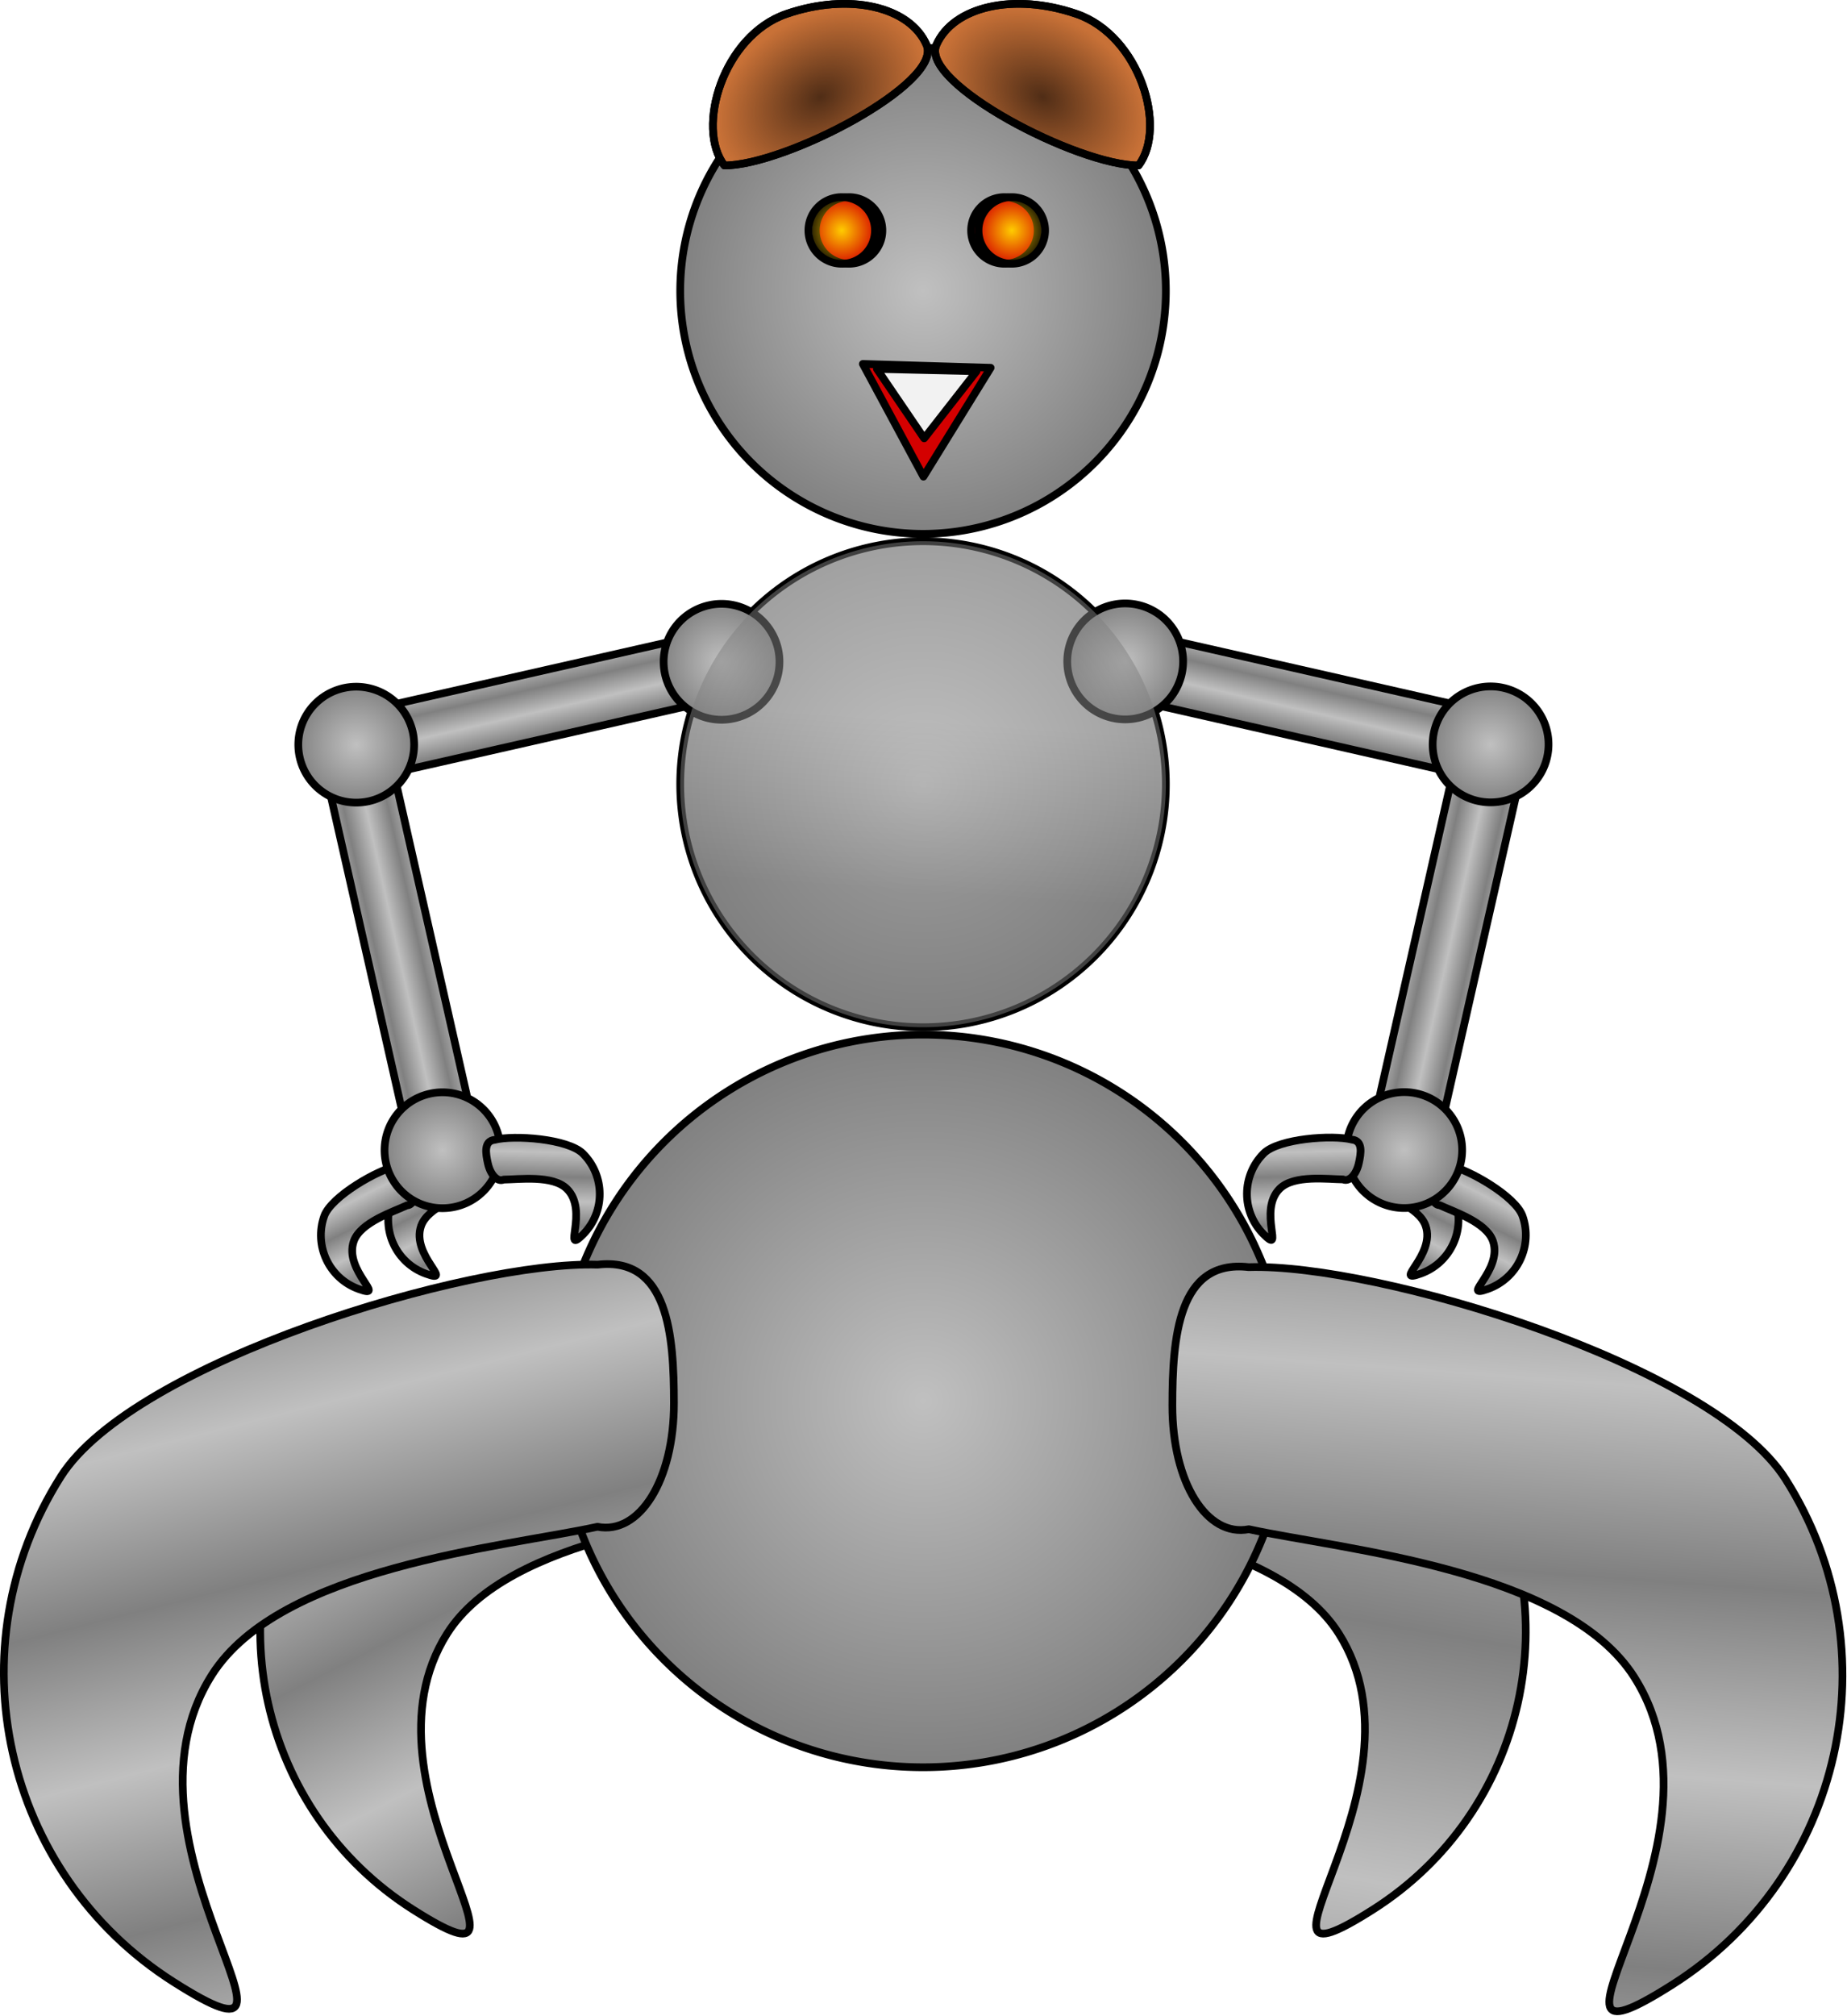 <?xml version="1.0" encoding="UTF-8" standalone="no"?>
<!-- Created with Inkscape (http://www.inkscape.org/) -->

<svg
   xmlns:dc="http://purl.org/dc/elements/1.1/"
   xmlns:cc="http://creativecommons.org/ns#"
   xmlns:rdf="http://www.w3.org/1999/02/22-rdf-syntax-ns#"
   xmlns:svg="http://www.w3.org/2000/svg"
   xmlns="http://www.w3.org/2000/svg"
   xmlns:xlink="http://www.w3.org/1999/xlink"
   xmlns:sodipodi="http://sodipodi.sourceforge.net/DTD/sodipodi-0.dtd"
   xmlns:inkscape="http://www.inkscape.org/namespaces/inkscape"
   width="7.5in"
   height="8.181in"
   viewBox="0 0 190.5 207.798"
   version="1.1"
   id="svg8"
   inkscape:version="0.92.5 (2060ec1f9f, 2020-04-08)"
   sodipodi:docname="Robot 6 MOM Mom.svg">
  <defs
     id="defs2">
    <linearGradient
       inkscape:collect="always"
       id="linearGradient5332">
      <stop
         style="stop-color:#ffcc00;stop-opacity:1;"
         offset="0"
         id="stop5328" />
      <stop
         style="stop-color:#ffcc00;stop-opacity:0;"
         offset="1"
         id="stop5330" />
    </linearGradient>
    <linearGradient
       inkscape:collect="always"
       id="linearGradient1600">
      <stop
         style="stop-color:#502d16;stop-opacity:1;"
         offset="0"
         id="stop1596" />
      <stop
         style="stop-color:#502d16;stop-opacity:0;"
         offset="1"
         id="stop1598" />
    </linearGradient>
    <linearGradient
       inkscape:collect="always"
       id="linearGradient1404">
      <stop
         style="stop-color:#c0c0c0;stop-opacity:1"
         offset="0"
         id="stop1400" />
      <stop
         style="stop-color:#808080;stop-opacity:1"
         offset="1"
         id="stop1402" />
    </linearGradient>
    <linearGradient
       inkscape:collect="always"
       xlink:href="#linearGradient1404"
       id="linearGradient1406"
       x1="36.675"
       y1="160.325"
       x2="40.772"
       y2="176.613"
       gradientUnits="userSpaceOnUse"
       spreadMethod="reflect" />
    <linearGradient
       inkscape:collect="always"
       xlink:href="#linearGradient1404"
       id="linearGradient1414"
       x1="41.371"
       y1="169.774"
       x2="48.356"
       y2="183.48"
       gradientUnits="userSpaceOnUse"
       spreadMethod="reflect" />
    <linearGradient
       inkscape:collect="always"
       xlink:href="#linearGradient1404"
       id="linearGradient1422"
       x1="160.993"
       y1="157.151"
       x2="159.462"
       y2="177.815"
       gradientUnits="userSpaceOnUse"
       spreadMethod="reflect" />
    <linearGradient
       inkscape:collect="always"
       xlink:href="#linearGradient1404"
       id="linearGradient1430"
       x1="148.494"
       y1="155.863"
       x2="143.912"
       y2="182.854"
       gradientUnits="userSpaceOnUse"
       spreadMethod="reflect" />
    <radialGradient
       inkscape:collect="always"
       xlink:href="#linearGradient1404"
       id="radialGradient1438"
       cx="101.183"
       cy="160.008"
       fx="101.183"
       fy="160.008"
       r="39.688"
       gradientTransform="translate(0,2.6205994e-5)"
       gradientUnits="userSpaceOnUse" />
    <linearGradient
       inkscape:collect="always"
       xlink:href="#linearGradient1404"
       id="linearGradient1462"
       gradientUnits="userSpaceOnUse"
       x1="36.675"
       y1="160.325"
       x2="40.772"
       y2="176.613"
       spreadMethod="reflect"
       gradientTransform="matrix(0.155,0,0,-0.156,15.914,71.833)" />
    <linearGradient
       inkscape:collect="always"
       xlink:href="#linearGradient1404"
       id="linearGradient1468"
       gradientUnits="userSpaceOnUse"
       gradientTransform="matrix(-0.155,0,0,-0.156,47.164,72.237)"
       x1="36.675"
       y1="160.325"
       x2="40.772"
       y2="176.613"
       spreadMethod="reflect" />
    <linearGradient
       inkscape:collect="always"
       xlink:href="#linearGradient1404"
       id="linearGradient1472"
       gradientUnits="userSpaceOnUse"
       gradientTransform="matrix(0.155,0,0,-0.156,23.322,71.833)"
       x1="36.675"
       y1="160.325"
       x2="40.772"
       y2="176.613"
       spreadMethod="reflect" />
    <radialGradient
       inkscape:collect="always"
       xlink:href="#linearGradient1404"
       id="radialGradient1480"
       cx="31.198"
       cy="49.751"
       fx="31.198"
       fy="49.751"
       r="6.615"
       gradientTransform="translate(0,1.5042945e-5)"
       gradientUnits="userSpaceOnUse" />
    <radialGradient
       inkscape:collect="always"
       xlink:href="#linearGradient1404"
       id="radialGradient1507"
       cx="31.787"
       cy="94.236"
       fx="31.787"
       fy="94.236"
       r="6.615"
       gradientTransform="translate(0,2.8493534e-5)"
       gradientUnits="userSpaceOnUse" />
    <radialGradient
       inkscape:collect="always"
       xlink:href="#linearGradient1404"
       id="radialGradient1515"
       cx="72.004"
       cy="94.236"
       fx="72.004"
       fy="94.236"
       r="6.615"
       gradientTransform="translate(0,2.8493535e-5)"
       gradientUnits="userSpaceOnUse" />
    <linearGradient
       inkscape:collect="always"
       xlink:href="#linearGradient1404"
       id="linearGradient1523"
       x1="48.748"
       y1="93.358"
       x2="48.742"
       y2="95.86"
       gradientUnits="userSpaceOnUse"
       spreadMethod="reflect" />
    <linearGradient
       inkscape:collect="always"
       xlink:href="#linearGradient1404"
       id="linearGradient1531"
       x1="31.272"
       y1="72.095"
       x2="33.607"
       y2="72.089"
       gradientUnits="userSpaceOnUse"
       spreadMethod="reflect" />
    <linearGradient
       inkscape:collect="always"
       xlink:href="#linearGradient1404"
       id="linearGradient1564"
       gradientUnits="userSpaceOnUse"
       x1="48.748"
       y1="93.358"
       x2="48.742"
       y2="95.86"
       spreadMethod="reflect" />
    <linearGradient
       inkscape:collect="always"
       xlink:href="#linearGradient1404"
       id="linearGradient1566"
       gradientUnits="userSpaceOnUse"
       x1="31.272"
       y1="72.095"
       x2="33.607"
       y2="72.089"
       spreadMethod="reflect" />
    <radialGradient
       inkscape:collect="always"
       xlink:href="#linearGradient1404"
       id="radialGradient1568"
       gradientUnits="userSpaceOnUse"
       gradientTransform="translate(0,2.8493534e-5)"
       cx="31.787"
       cy="94.236"
       fx="31.787"
       fy="94.236"
       r="6.615" />
    <radialGradient
       inkscape:collect="always"
       xlink:href="#linearGradient1404"
       id="radialGradient1570"
       gradientUnits="userSpaceOnUse"
       gradientTransform="translate(0,2.8493535e-5)"
       cx="72.004"
       cy="94.236"
       fx="72.004"
       fy="94.236"
       r="6.615" />
    <linearGradient
       inkscape:collect="always"
       xlink:href="#linearGradient1404"
       id="linearGradient1572"
       gradientUnits="userSpaceOnUse"
       gradientTransform="matrix(0.155,0,0,-0.156,23.322,71.833)"
       x1="36.675"
       y1="160.325"
       x2="40.772"
       y2="176.613"
       spreadMethod="reflect" />
    <linearGradient
       inkscape:collect="always"
       xlink:href="#linearGradient1404"
       id="linearGradient1574"
       gradientUnits="userSpaceOnUse"
       gradientTransform="matrix(0.155,0,0,-0.156,15.914,71.833)"
       x1="36.675"
       y1="160.325"
       x2="40.772"
       y2="176.613"
       spreadMethod="reflect" />
    <radialGradient
       inkscape:collect="always"
       xlink:href="#linearGradient1404"
       id="radialGradient1576"
       gradientUnits="userSpaceOnUse"
       gradientTransform="translate(0,1.5042945e-5)"
       cx="31.198"
       cy="49.751"
       fx="31.198"
       fy="49.751"
       r="6.615" />
    <linearGradient
       inkscape:collect="always"
       xlink:href="#linearGradient1404"
       id="linearGradient1578"
       gradientUnits="userSpaceOnUse"
       gradientTransform="matrix(-0.155,0,0,-0.156,47.164,72.237)"
       x1="36.675"
       y1="160.325"
       x2="40.772"
       y2="176.613"
       spreadMethod="reflect" />
    <linearGradient
       inkscape:collect="always"
       xlink:href="#linearGradient1404"
       id="linearGradient1586"
       x1="102.152"
       y1="87.138"
       x2="100.883"
       y2="105.603"
       gradientUnits="userSpaceOnUse" />
    <radialGradient
       inkscape:collect="always"
       xlink:href="#linearGradient1404"
       id="radialGradient1590"
       cx="101.183"
       cy="93.862"
       fx="101.183"
       fy="93.862"
       r="26.061"
       gradientTransform="translate(0,5.4023432e-6)"
       gradientUnits="userSpaceOnUse" />
    <radialGradient
       inkscape:collect="always"
       xlink:href="#linearGradient1600"
       id="radialGradient1602"
       cx="90.155"
       cy="20.538"
       fx="90.155"
       fy="20.538"
       r="11.931"
       gradientTransform="matrix(0.855,-0.496,0.361,0.622,5.674,52.087)"
       gradientUnits="userSpaceOnUse" />
    <radialGradient
       inkscape:collect="always"
       xlink:href="#linearGradient1600"
       id="radialGradient1614"
       gradientUnits="userSpaceOnUse"
       gradientTransform="matrix(0.855,-0.496,0.361,0.622,5.674,52.087)"
       cx="90.155"
       cy="20.538"
       fx="90.155"
       fy="20.538"
       r="11.931" />
    <radialGradient
       inkscape:collect="always"
       xlink:href="#linearGradient5332"
       id="radialGradient5334"
       cx="91.11"
       cy="34.463"
       fx="91.11"
       fy="34.463"
       r="3.969"
       gradientTransform="translate(0,-8.6835106e-6)"
       gradientUnits="userSpaceOnUse" />
    <radialGradient
       inkscape:collect="always"
       xlink:href="#linearGradient5332"
       id="radialGradient5358"
       gradientUnits="userSpaceOnUse"
       gradientTransform="translate(0,-8.6835106e-6)"
       cx="91.11"
       cy="34.463"
       fx="91.11"
       fy="34.463"
       r="3.969" />
    <radialGradient
       inkscape:collect="always"
       xlink:href="#linearGradient1404"
       id="radialGradient5366"
       cx="101.183"
       cy="40.945"
       fx="101.183"
       fy="40.945"
       r="26.458"
       gradientTransform="translate(0,2.3213082e-6)"
       gradientUnits="userSpaceOnUse" />
  </defs>
  <sodipodi:namedview
     id="base"
     pagecolor="#ffffff"
     bordercolor="#666666"
     borderopacity="1.0"
     inkscape:pageopacity="0.0"
     inkscape:pageshadow="2"
     inkscape:zoom="0.54711717"
     inkscape:cx="312.54918"
     inkscape:cy="403.58639"
     inkscape:document-units="px"
     inkscape:current-layer="layer1"
     showgrid="false"
     units="in"
     inkscape:window-width="1600"
     inkscape:window-height="825"
     inkscape:window-x="-32000"
     inkscape:window-y="-32000"
     inkscape:window-maximized="0"
     showguides="true"
     inkscape:guide-bbox="true"
     inkscape:snap-global="false" />
  <g
     inkscape:label="Layer 1"
     inkscape:groupmode="layer"
     id="layer1"
     transform="translate(-2.132,-18.076)">
    <path
       style="opacity:1;fill:#808080;fill-opacity:1;stroke:#000000;stroke-width:0.794;stroke-linecap:round;stroke-linejoin:round;stroke-miterlimit:4;stroke-dasharray:none;stroke-dashoffset:0;stroke-opacity:1;paint-order:fill markers stroke"
       d="m -20.403,78.332 c 0,0 -0.171,-1.455 3.572,-1.455 3.743,0 3.572,1.455 3.572,1.455 v 36.792 c 0,0 0.087,0.647 -3.572,0.647 -3.659,0 -3.572,-0.647 -3.572,-0.647 z"
       id="rect1440"
       inkscape:connector-curvature="0"
       sodipodi:nodetypes="czcczcc" />
    <g
       id="g5411"
       transform="matrix(0.961,0,0,0.961,0.098,8.709)"
       style="stroke-width:1.04"
       inkscape:export-xdpi="95.953789"
       inkscape:export-ydpi="95.953789">
      <path
         sodipodi:nodetypes="ssscscs"
         style="opacity:1;fill:url(#linearGradient1430);fill-opacity:1;stroke:#000000;stroke-width:0.826;stroke-linecap:round;stroke-linejoin:round;stroke-miterlimit:4;stroke-dasharray:none;stroke-dashoffset:0;stroke-opacity:1;paint-order:fill markers stroke"
         d="m 145.796,184.944 c 10.455,16.469 -12.787,40.074 3.68,29.617 16.467,-10.456 21.341,-32.283 10.886,-48.753 -6.995,-11.019 -39.382,-20.807 -51.785,-20.422 -6.838,-0.794 -7.349,6.873 -7.359,13.329 -0.011,7.466 3.331,12.735 7.379,11.944 9.192,1.991 30.59,3.875 37.199,14.285 z"
         id="path1398"
         inkscape:connector-curvature="0" />
      <path
         inkscape:connector-curvature="0"
         id="path1396"
         d="M 50.116,184.944 C 39.661,201.413 62.903,225.018 46.436,214.561 29.969,204.105 25.095,182.278 35.55,165.809 c 6.995,-11.019 39.382,-20.807 51.785,-20.422 6.838,-0.794 7.349,6.873 7.359,13.329 0.011,7.466 -3.331,12.735 -7.379,11.944 -9.192,1.991 -30.591,3.875 -37.199,14.285 z"
         style="opacity:1;fill:url(#linearGradient1414);fill-opacity:1;stroke:#000000;stroke-width:0.826;stroke-linecap:round;stroke-linejoin:round;stroke-miterlimit:4;stroke-dasharray:none;stroke-dashoffset:0;stroke-opacity:1;paint-order:fill markers stroke"
         sodipodi:nodetypes="ssscscs" />
      <path
         inkscape:connector-curvature="0"
         id="path1379"
         d="m 140.474,160.008 a 39.291,39.291 0 0 1 -39.291,39.291 39.291,39.291 0 0 1 -39.291,-39.291 39.291,39.291 0 0 1 39.291,-39.291 39.291,39.291 0 0 1 39.291,39.291 z"
         style="opacity:1;fill:url(#radialGradient1438);fill-opacity:1;stroke:#000000;stroke-width:0.826;stroke-linecap:round;stroke-linejoin:round;stroke-miterlimit:4;stroke-dasharray:none;stroke-dashoffset:0;stroke-opacity:1;paint-order:fill markers stroke" />
      <path
         style="opacity:1;fill:url(#radialGradient5366);fill-opacity:1;stroke:#000000;stroke-width:0.826;stroke-linecap:round;stroke-linejoin:round;stroke-miterlimit:4;stroke-dasharray:none;stroke-dashoffset:0;stroke-opacity:1;paint-order:fill markers stroke"
         d="M 127.244,40.945 A 26.061,26.061 0 0 1 101.183,67.007 26.061,26.061 0 0 1 75.122,40.945 26.061,26.061 0 0 1 101.183,14.884 26.061,26.061 0 0 1 127.244,40.945 Z"
         id="path1384"
         inkscape:connector-curvature="0" />
      <path
         inkscape:connector-curvature="0"
         id="path1386"
         d="M 127.244,93.862 A 26.061,26.061 0 0 1 101.183,119.923 26.061,26.061 0 0 1 75.122,93.862 26.061,26.061 0 0 1 101.183,67.8 26.061,26.061 0 0 1 127.244,93.862 Z"
         style="opacity:1;fill:url(#linearGradient1586);fill-opacity:1;stroke:#000000;stroke-width:0.826;stroke-linecap:round;stroke-linejoin:round;stroke-miterlimit:4;stroke-dasharray:none;stroke-dashoffset:0;stroke-opacity:1;paint-order:fill markers stroke" />
      <path
         sodipodi:nodetypes="ssscscs"
         style="opacity:1;fill:url(#linearGradient1406);fill-opacity:1;stroke:#000000;stroke-width:0.826;stroke-linecap:round;stroke-linejoin:round;stroke-miterlimit:4;stroke-dasharray:none;stroke-dashoffset:0;stroke-opacity:1;paint-order:fill markers stroke"
         d="m 24.857,189.394 c -11.631,18.319 14.226,44.575 -4.094,32.945 C 2.444,210.708 -2.978,186.429 8.653,168.109 16.434,155.853 52.464,144.965 66.262,145.393 c 7.607,-0.883 8.176,7.645 8.186,14.826 0.012,8.305 -3.706,14.166 -8.209,13.286 -10.225,2.214 -34.031,4.31 -41.383,15.889 z"
         id="path1388"
         inkscape:connector-curvature="0" />
      <path
         inkscape:connector-curvature="0"
         id="path1394"
         d="m 177.532,189.659 c 11.631,18.319 -14.225,44.575 4.094,32.945 18.319,-11.631 23.741,-35.91 12.11,-54.23 -7.781,-12.256 -43.811,-23.144 -57.609,-22.717 -7.607,-0.883 -8.176,7.645 -8.186,14.826 -0.012,8.305 3.706,14.166 8.209,13.286 10.225,2.214 34.031,4.31 41.383,15.889 z"
         style="opacity:1;fill:url(#linearGradient1422);fill-opacity:1;stroke:#000000;stroke-width:0.826;stroke-linecap:round;stroke-linejoin:round;stroke-miterlimit:4;stroke-dasharray:none;stroke-dashoffset:0;stroke-opacity:1;paint-order:fill markers stroke"
         sodipodi:nodetypes="ssscscs" />
      <g
         transform="matrix(0.975,-0.221,-0.221,-0.975,30.182,188.523)"
         id="g1542"
         style="stroke-width:1.04">
        <path
           sodipodi:nodetypes="czcczcc"
           inkscape:connector-curvature="0"
           id="path1443"
           d="m 69.873,90.41 c 0,0 1.455,-0.171 1.455,3.572 0,3.743 -1.455,3.572 -1.455,3.572 H 33.081 c 0,0 -0.647,0.087 -0.647,-3.572 0,-3.659 0.647,-3.572 0.647,-3.572 z"
           style="opacity:1;fill:url(#linearGradient1523);fill-opacity:1;stroke:#000000;stroke-width:0.826;stroke-linecap:round;stroke-linejoin:round;stroke-miterlimit:4;stroke-dasharray:none;stroke-dashoffset:0;stroke-opacity:1;paint-order:fill markers stroke" />
        <path
           sodipodi:nodetypes="czcczcc"
           inkscape:connector-curvature="0"
           id="path1451"
           d="m 27.906,54.978 c 0,0 -0.171,-1.455 3.572,-1.455 3.743,0 3.572,1.455 3.572,1.455 V 91.77 c 0,0 0.087,0.647 -3.572,0.647 -3.659,0 -3.572,-0.647 -3.572,-0.647 z"
           style="opacity:1;fill:url(#linearGradient1531);fill-opacity:1;stroke:#000000;stroke-width:0.826;stroke-linecap:round;stroke-linejoin:round;stroke-miterlimit:4;stroke-dasharray:none;stroke-dashoffset:0;stroke-opacity:1;paint-order:fill markers stroke" />
        <path
           style="opacity:1;fill:url(#radialGradient1507);fill-opacity:1;stroke:#000000;stroke-width:0.826;stroke-linecap:round;stroke-linejoin:round;stroke-miterlimit:4;stroke-dasharray:none;stroke-dashoffset:0;stroke-opacity:1;paint-order:fill markers stroke"
           d="m 38.005,94.236 a 6.218,6.218 0 0 1 -6.218,6.218 6.218,6.218 0 0 1 -6.218,-6.218 6.218,6.218 0 0 1 6.218,-6.218 6.218,6.218 0 0 1 6.218,6.218 z"
           id="path1445"
           inkscape:connector-curvature="0" />
        <path
           inkscape:connector-curvature="0"
           id="path1453"
           d="m 78.222,94.236 a 6.218,6.218 0 0 1 -6.218,6.218 6.218,6.218 0 0 1 -6.218,-6.218 6.218,6.218 0 0 1 6.218,-6.218 6.218,6.218 0 0 1 6.218,6.218 z"
           style="opacity:1;fill:url(#radialGradient1515);fill-opacity:1;stroke:#000000;stroke-width:0.826;stroke-linecap:round;stroke-linejoin:round;stroke-miterlimit:4;stroke-dasharray:none;stroke-dashoffset:0;stroke-opacity:1;paint-order:fill markers stroke" />
        <g
           id="g1486"
           style="stroke-width:1.04">
          <path
             sodipodi:nodetypes="ssscscs"
             style="opacity:1;fill:url(#linearGradient1472);fill-opacity:1;stroke:#000000;stroke-width:0.826;stroke-linecap:round;stroke-linejoin:round;stroke-miterlimit:4;stroke-dasharray:none;stroke-dashoffset:0;stroke-opacity:1;paint-order:fill markers stroke"
             d="m 27.17,42.352 c -1.8,-2.852 2.202,-6.939 -0.634,-5.128 -2.835,1.81 -3.675,5.59 -1.874,8.441 1.204,1.908 6.781,3.603 8.917,3.536 1.177,0.137 1.265,-1.19 1.267,-2.308 0.002,-1.293 -0.574,-2.205 -1.27,-2.068 -1.583,-0.345 -5.267,-0.671 -6.405,-2.473 z"
             id="path1470"
             inkscape:connector-curvature="0" />
          <path
             inkscape:connector-curvature="0"
             id="path1460"
             d="m 19.761,42.352 c -1.8,-2.852 2.202,-6.939 -0.634,-5.128 -2.835,1.81 -3.675,5.59 -1.874,8.441 1.204,1.908 6.781,3.603 8.917,3.536 1.177,0.137 1.265,-1.19 1.267,-2.308 0.002,-1.293 -0.574,-2.205 -1.27,-2.068 -1.583,-0.345 -5.267,-0.671 -6.405,-2.473 z"
             style="opacity:1;fill:url(#linearGradient1462);fill-opacity:1;stroke:#000000;stroke-width:0.826;stroke-linecap:round;stroke-linejoin:round;stroke-miterlimit:4;stroke-dasharray:none;stroke-dashoffset:0;stroke-opacity:1;paint-order:fill markers stroke"
             sodipodi:nodetypes="ssscscs" />
          <path
             inkscape:connector-curvature="0"
             id="path1464"
             d="M 37.416,49.751 A 6.218,6.218 0 0 1 31.198,55.969 6.218,6.218 0 0 1 24.98,49.751 6.218,6.218 0 0 1 31.198,43.534 a 6.218,6.218 0 0 1 6.218,6.218 z"
             style="opacity:1;fill:url(#radialGradient1480);fill-opacity:1;stroke:#000000;stroke-width:0.826;stroke-linecap:round;stroke-linejoin:round;stroke-miterlimit:4;stroke-dasharray:none;stroke-dashoffset:0;stroke-opacity:1;paint-order:fill markers stroke" />
          <path
             sodipodi:nodetypes="ssscscs"
             style="opacity:1;fill:url(#linearGradient1468);fill-opacity:1;stroke:#000000;stroke-width:0.826;stroke-linecap:round;stroke-linejoin:round;stroke-miterlimit:4;stroke-dasharray:none;stroke-dashoffset:0;stroke-opacity:1;paint-order:fill markers stroke"
             d="m 43.317,42.756 c 1.8,-2.852 -2.202,-6.939 0.634,-5.128 2.835,1.81 3.675,5.59 1.874,8.441 -1.204,1.908 -6.781,3.603 -8.917,3.536 -1.177,0.137 -1.265,-1.19 -1.267,-2.308 -0.002,-1.293 0.574,-2.205 1.27,-2.068 1.583,-0.345 5.267,-0.671 6.405,-2.473 z"
             id="path1466"
             inkscape:connector-curvature="0" />
        </g>
      </g>
      <g
         id="g1562"
         transform="rotate(-167.215,96.682,84.613)"
         style="stroke-width:1.04">
        <path
           style="opacity:1;fill:url(#linearGradient1564);fill-opacity:1;stroke:#000000;stroke-width:0.826;stroke-linecap:round;stroke-linejoin:round;stroke-miterlimit:4;stroke-dasharray:none;stroke-dashoffset:0;stroke-opacity:1;paint-order:fill markers stroke"
           d="m 69.873,90.41 c 0,0 1.455,-0.171 1.455,3.572 0,3.743 -1.455,3.572 -1.455,3.572 H 33.081 c 0,0 -0.647,0.087 -0.647,-3.572 0,-3.659 0.647,-3.572 0.647,-3.572 z"
           id="path1544"
           inkscape:connector-curvature="0"
           sodipodi:nodetypes="czcczcc" />
        <path
           style="opacity:1;fill:url(#linearGradient1566);fill-opacity:1;stroke:#000000;stroke-width:0.826;stroke-linecap:round;stroke-linejoin:round;stroke-miterlimit:4;stroke-dasharray:none;stroke-dashoffset:0;stroke-opacity:1;paint-order:fill markers stroke"
           d="m 27.906,54.978 c 0,0 -0.171,-1.455 3.572,-1.455 3.743,0 3.572,1.455 3.572,1.455 V 91.77 c 0,0 0.087,0.647 -3.572,0.647 -3.659,0 -3.572,-0.647 -3.572,-0.647 z"
           id="path1546"
           inkscape:connector-curvature="0"
           sodipodi:nodetypes="czcczcc" />
        <path
           inkscape:connector-curvature="0"
           id="path1548"
           d="m 38.005,94.236 a 6.218,6.218 0 0 1 -6.218,6.218 6.218,6.218 0 0 1 -6.218,-6.218 6.218,6.218 0 0 1 6.218,-6.218 6.218,6.218 0 0 1 6.218,6.218 z"
           style="opacity:1;fill:url(#radialGradient1568);fill-opacity:1;stroke:#000000;stroke-width:0.826;stroke-linecap:round;stroke-linejoin:round;stroke-miterlimit:4;stroke-dasharray:none;stroke-dashoffset:0;stroke-opacity:1;paint-order:fill markers stroke" />
        <path
           style="opacity:1;fill:url(#radialGradient1570);fill-opacity:1;stroke:#000000;stroke-width:0.826;stroke-linecap:round;stroke-linejoin:round;stroke-miterlimit:4;stroke-dasharray:none;stroke-dashoffset:0;stroke-opacity:1;paint-order:fill markers stroke"
           d="m 78.222,94.236 a 6.218,6.218 0 0 1 -6.218,6.218 6.218,6.218 0 0 1 -6.218,-6.218 6.218,6.218 0 0 1 6.218,-6.218 6.218,6.218 0 0 1 6.218,6.218 z"
           id="path1550"
           inkscape:connector-curvature="0" />
        <g
           id="g1560"
           style="stroke-width:1.04">
          <path
             inkscape:connector-curvature="0"
             id="path1552"
             d="m 27.17,42.352 c -1.8,-2.852 2.202,-6.939 -0.634,-5.128 -2.835,1.81 -3.675,5.59 -1.874,8.441 1.204,1.908 6.781,3.603 8.917,3.536 1.177,0.137 1.265,-1.19 1.267,-2.308 0.002,-1.293 -0.574,-2.205 -1.27,-2.068 -1.583,-0.345 -5.267,-0.671 -6.405,-2.473 z"
             style="opacity:1;fill:url(#linearGradient1572);fill-opacity:1;stroke:#000000;stroke-width:0.826;stroke-linecap:round;stroke-linejoin:round;stroke-miterlimit:4;stroke-dasharray:none;stroke-dashoffset:0;stroke-opacity:1;paint-order:fill markers stroke"
             sodipodi:nodetypes="ssscscs" />
          <path
             sodipodi:nodetypes="ssscscs"
             style="opacity:1;fill:url(#linearGradient1574);fill-opacity:1;stroke:#000000;stroke-width:0.826;stroke-linecap:round;stroke-linejoin:round;stroke-miterlimit:4;stroke-dasharray:none;stroke-dashoffset:0;stroke-opacity:1;paint-order:fill markers stroke"
             d="m 19.761,42.352 c -1.8,-2.852 2.202,-6.939 -0.634,-5.128 -2.835,1.81 -3.675,5.59 -1.874,8.441 1.204,1.908 6.781,3.603 8.917,3.536 1.177,0.137 1.265,-1.19 1.267,-2.308 0.002,-1.293 -0.574,-2.205 -1.27,-2.068 -1.583,-0.345 -5.267,-0.671 -6.405,-2.473 z"
             id="path1554"
             inkscape:connector-curvature="0" />
          <path
             style="opacity:1;fill:url(#radialGradient1576);fill-opacity:1;stroke:#000000;stroke-width:0.826;stroke-linecap:round;stroke-linejoin:round;stroke-miterlimit:4;stroke-dasharray:none;stroke-dashoffset:0;stroke-opacity:1;paint-order:fill markers stroke"
             d="M 37.416,49.751 A 6.218,6.218 0 0 1 31.198,55.969 6.218,6.218 0 0 1 24.98,49.751 6.218,6.218 0 0 1 31.198,43.534 a 6.218,6.218 0 0 1 6.218,6.218 z"
             id="path1556"
             inkscape:connector-curvature="0" />
          <path
             inkscape:connector-curvature="0"
             id="path1558"
             d="m 43.317,42.756 c 1.8,-2.852 -2.202,-6.939 0.634,-5.128 2.835,1.81 3.675,5.59 1.874,8.441 -1.204,1.908 -6.781,3.603 -8.917,3.536 -1.177,0.137 -1.265,-1.19 -1.267,-2.308 -0.002,-1.293 0.574,-2.205 1.27,-2.068 1.583,-0.345 5.267,-0.671 6.405,-2.473 z"
             style="opacity:1;fill:url(#linearGradient1578);fill-opacity:1;stroke:#000000;stroke-width:0.826;stroke-linecap:round;stroke-linejoin:round;stroke-miterlimit:4;stroke-dasharray:none;stroke-dashoffset:0;stroke-opacity:1;paint-order:fill markers stroke"
             sodipodi:nodetypes="ssscscs" />
        </g>
      </g>
      <path
         style="opacity:0.5;fill:url(#radialGradient1590);fill-opacity:1;stroke:none;stroke-width:0.826;stroke-linecap:round;stroke-linejoin:round;stroke-miterlimit:4;stroke-dasharray:none;stroke-dashoffset:0;stroke-opacity:1;paint-order:fill markers stroke"
         d="M 127.244,93.862 A 26.061,26.061 0 0 1 101.183,119.923 26.061,26.061 0 0 1 75.122,93.862 26.061,26.061 0 0 1 101.183,67.8 26.061,26.061 0 0 1 127.244,93.862 Z"
         id="path1588"
         inkscape:connector-curvature="0" />
      <g
         id="g1606"
         style="stroke-width:1.04">
        <path
           style="opacity:1;fill:#c87137;fill-opacity:1;stroke:#000000;stroke-width:0.826;stroke-linecap:round;stroke-linejoin:round;stroke-miterlimit:4;stroke-dasharray:none;stroke-dashoffset:0;stroke-opacity:1;paint-order:fill markers stroke"
           d="M 101.562,14.573 C 103.337,18.668 86.421,27.495 79.863,27.495 76.751,23.437 79.732,13.589 86.495,11.251 93.259,8.913 99.779,10.462 101.562,14.573 Z"
           id="path1592"
           inkscape:connector-curvature="0"
           sodipodi:nodetypes="sczs" />
        <path
           sodipodi:nodetypes="sczs"
           inkscape:connector-curvature="0"
           id="path1594"
           d="M 101.562,14.573 C 103.337,18.668 86.421,27.495 79.863,27.495 76.751,23.437 79.732,13.589 86.495,11.251 93.259,8.913 99.779,10.462 101.562,14.573 Z"
           style="opacity:1;fill:url(#radialGradient1602);fill-opacity:1;stroke:#000000;stroke-width:0.826;stroke-linecap:round;stroke-linejoin:round;stroke-miterlimit:4;stroke-dasharray:none;stroke-dashoffset:0;stroke-opacity:1;paint-order:fill markers stroke" />
      </g>
      <g
         transform="matrix(-1,0,0,1,204.173,0)"
         id="g1612"
         style="stroke-width:1.04">
        <path
           sodipodi:nodetypes="sczs"
           inkscape:connector-curvature="0"
           id="path1608"
           d="M 101.562,14.573 C 103.337,18.668 86.421,27.495 79.863,27.495 76.751,23.437 79.732,13.589 86.495,11.251 93.259,8.913 99.779,10.462 101.562,14.573 Z"
           style="opacity:1;fill:#c87137;fill-opacity:1;stroke:#000000;stroke-width:0.826;stroke-linecap:round;stroke-linejoin:round;stroke-miterlimit:4;stroke-dasharray:none;stroke-dashoffset:0;stroke-opacity:1;paint-order:fill markers stroke" />
        <path
           style="opacity:1;fill:url(#radialGradient1614);fill-opacity:1;stroke:#000000;stroke-width:0.826;stroke-linecap:round;stroke-linejoin:round;stroke-miterlimit:4;stroke-dasharray:none;stroke-dashoffset:0;stroke-opacity:1;paint-order:fill markers stroke"
           d="M 101.562,14.573 C 103.337,18.668 86.421,27.495 79.863,27.495 76.751,23.437 79.732,13.589 86.495,11.251 93.259,8.913 99.779,10.462 101.562,14.573 Z"
           id="path1610"
           inkscape:connector-curvature="0"
           sodipodi:nodetypes="sczs" />
      </g>
      <g
         id="g5350"
         style="stroke-width:1.04">
        <path
           transform="scale(1,-1)"
           style="opacity:1;fill:#d40000;fill-opacity:1;stroke:#000000;stroke-width:0.826;stroke-linecap:round;stroke-linejoin:round;stroke-miterlimit:4;stroke-dasharray:none;stroke-dashoffset:0;stroke-opacity:1;paint-order:fill markers stroke"
           inkscape:transform-center-x="-0.11825308"
           inkscape:transform-center-y="1.8783496"
           d="m 101.226,-60.873 7.216,11.68 -13.723,0.41 z"
           id="path1616"
           inkscape:connector-curvature="0" />
        <path
           id="path5322"
           d="m 101.304,56.765 5.625,-7.199 -10.698,-0.252 z"
           inkscape:transform-center-y="1.1577484"
           inkscape:transform-center-x="-0.092183267"
           style="opacity:1;fill:#f2f2f2;fill-opacity:1;stroke:#000000;stroke-width:0.826;stroke-linecap:round;stroke-linejoin:round;stroke-miterlimit:4;stroke-dasharray:none;stroke-dashoffset:0;stroke-opacity:1;paint-order:fill markers stroke"
           inkscape:connector-curvature="0" />
      </g>
      <g
         transform="translate(1.342)"
         id="g5338"
         style="stroke-width:1.04">
        <path
           inkscape:connector-curvature="0"
           id="path5326"
           d="m 95.476,34.463 a 3.572,3.572 0 0 1 -3.572,3.572 3.572,3.572 0 0 1 -3.572,-3.572 3.572,3.572 0 0 1 3.572,-3.572 3.572,3.572 0 0 1 3.572,3.572 z"
           style="opacity:1;fill:#d40000;fill-opacity:1;stroke:#000000;stroke-width:0.826;stroke-linecap:round;stroke-linejoin:round;stroke-miterlimit:4;stroke-dasharray:none;stroke-dashoffset:0;stroke-opacity:1;paint-order:fill markers stroke" />
        <path
           style="opacity:1;fill:url(#radialGradient5334);fill-opacity:1;stroke:#000000;stroke-width:0.826;stroke-linecap:round;stroke-linejoin:round;stroke-miterlimit:4;stroke-dasharray:none;stroke-dashoffset:0;stroke-opacity:1;paint-order:fill markers stroke"
           d="m 94.682,34.463 a 3.572,3.572 0 0 1 -3.572,3.572 3.572,3.572 0 0 1 -3.572,-3.572 3.572,3.572 0 0 1 3.572,-3.572 3.572,3.572 0 0 1 3.572,3.572 z"
           id="path5324"
           inkscape:connector-curvature="0" />
      </g>
      <g
         id="g5356"
         transform="matrix(-1,0,0,1,201.819,0)"
         style="stroke-width:1.04">
        <path
           style="opacity:1;fill:#d40000;fill-opacity:1;stroke:#000000;stroke-width:0.826;stroke-linecap:round;stroke-linejoin:round;stroke-miterlimit:4;stroke-dasharray:none;stroke-dashoffset:0;stroke-opacity:1;paint-order:fill markers stroke"
           d="m 95.476,34.463 a 3.572,3.572 0 0 1 -3.572,3.572 3.572,3.572 0 0 1 -3.572,-3.572 3.572,3.572 0 0 1 3.572,-3.572 3.572,3.572 0 0 1 3.572,3.572 z"
           id="path5352"
           inkscape:connector-curvature="0" />
        <path
           inkscape:connector-curvature="0"
           id="path5354"
           d="m 94.682,34.463 a 3.572,3.572 0 0 1 -3.572,3.572 3.572,3.572 0 0 1 -3.572,-3.572 3.572,3.572 0 0 1 3.572,-3.572 3.572,3.572 0 0 1 3.572,3.572 z"
           style="opacity:1;fill:url(#radialGradient5358);fill-opacity:1;stroke:#000000;stroke-width:0.826;stroke-linecap:round;stroke-linejoin:round;stroke-miterlimit:4;stroke-dasharray:none;stroke-dashoffset:0;stroke-opacity:1;paint-order:fill markers stroke" />
      </g>
    </g>
  </g>
</svg>
